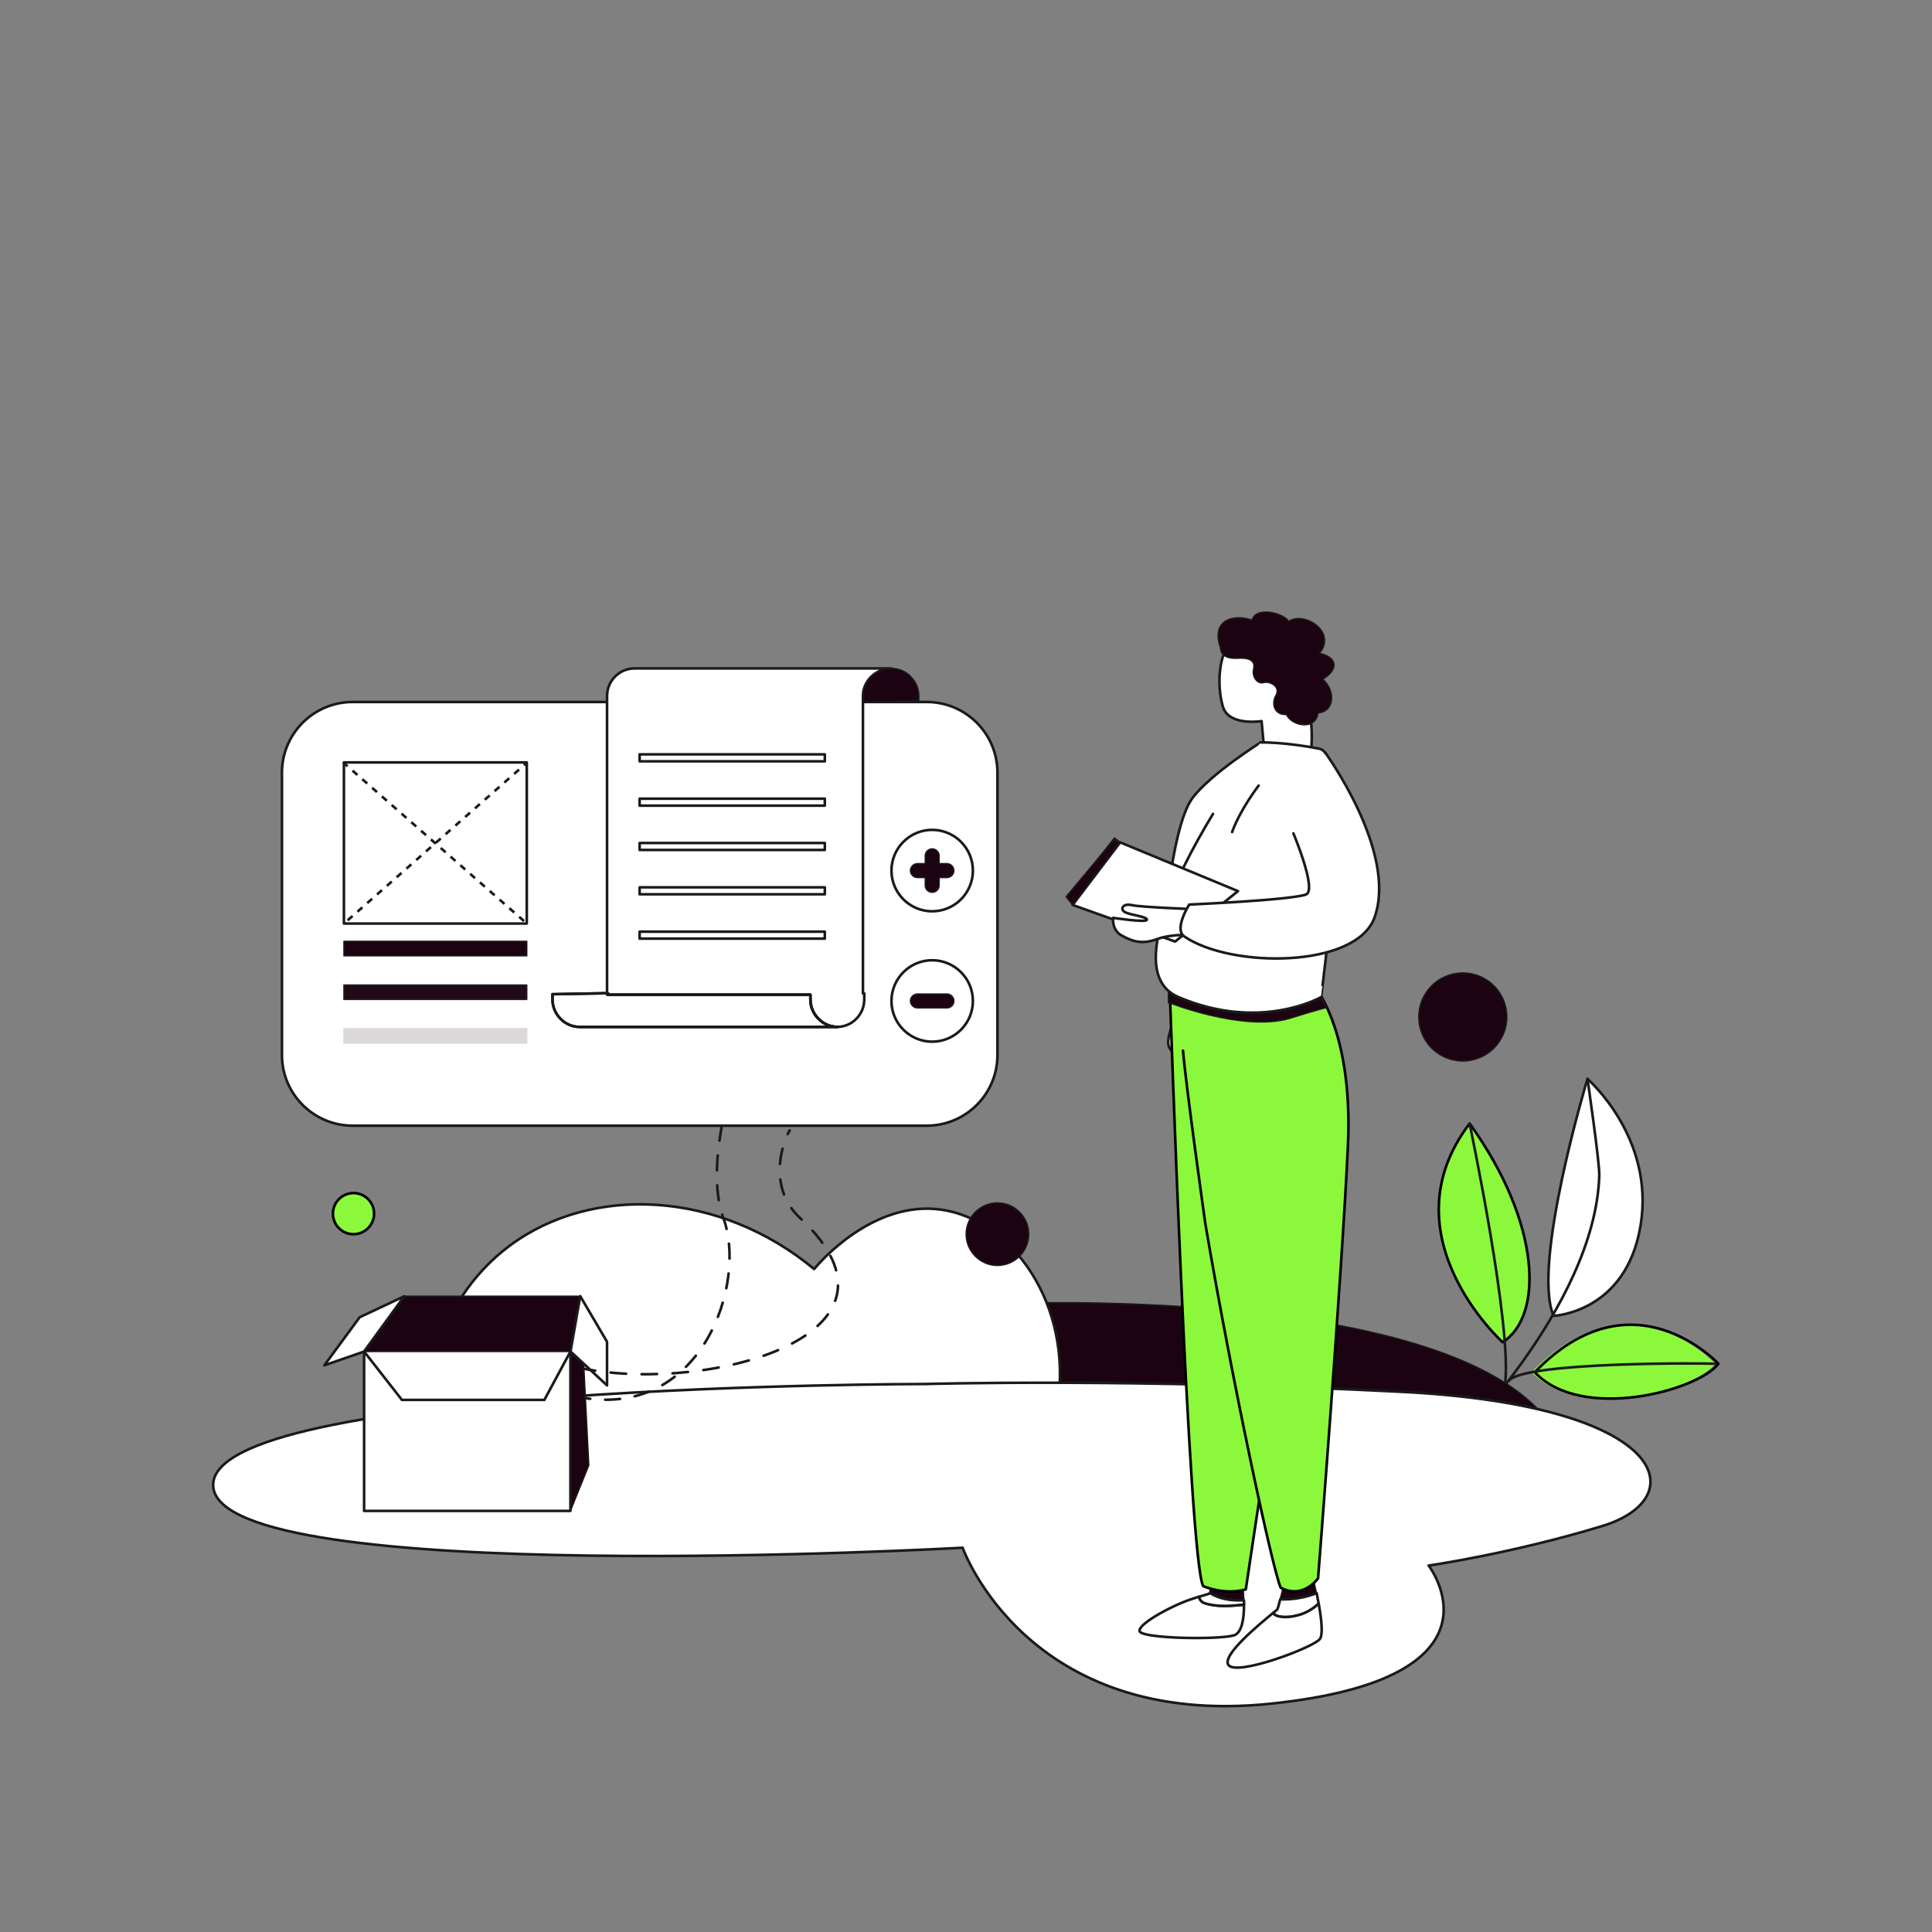 <?xml version="1.0" encoding="utf-8"?>
<!-- Generator: Adobe Illustrator 26.3.1, SVG Export Plug-In . SVG Version: 6.00 Build 0)  -->
<svg version="1.1" id="Layer_1" xmlns="http://www.w3.org/2000/svg" xmlns:xlink="http://www.w3.org/1999/xlink" x="0px" y="0px"
	 viewBox="0 0 1200 1200" style="enable-background:new 0 0 1200 1200;" xml:space="preserve">
<rect x="0" y="0" width="1200" height="1200" fill="#808080" stroke="none"/>
<style type="text/css">
	.st0{clip-path:url(#SVGID_00000099659064479509478890000006092614422003931537_);}
	.st1{clip-path:url(#SVGID_00000155110309573071929790000013763531512834005404_);}
	.st2{fill:#8BF83C;}
	.st3{fill-opacity:0;stroke:#000000;stroke-width:1.8;stroke-linecap:round;stroke-linejoin:round;stroke-miterlimit:3.6;}
	.st4{fill:#FFFFFF;}
	.st5{fill-opacity:0;stroke:#1A1A1A;stroke-width:1.8;stroke-linecap:round;stroke-linejoin:round;stroke-miterlimit:3.6;}
	.st6{fill:#1C0311;}
	.st7{fill-opacity:0;stroke:#1A1A1A;stroke-width:0.9;stroke-linecap:round;stroke-linejoin:round;stroke-miterlimit:3.6;}
	
		.st8{fill-opacity:0;stroke:#1A1A1A;stroke-width:1.8;stroke-linecap:round;stroke-linejoin:round;stroke-miterlimit:3.6;stroke-dasharray:10.309,10.309;stroke-dashoffset:-40;}
	
		.st9{fill-opacity:0;stroke:#1A1A1A;stroke-width:1.8;stroke-linecap:round;stroke-linejoin:round;stroke-miterlimit:3.6;stroke-dasharray:10.7,10.7;stroke-dashoffset:-35;}
	.st10{clip-path:url(#SVGID_00000042711131987530730940000017041606460261420179_);}
	.st11{opacity:0.973;}
	.st12{opacity:0.157;}
	.st13{opacity:0;}
	.st14{fill-opacity:0;stroke:#1A1A1A;stroke-width:1.8;stroke-miterlimit:3.6;stroke-dasharray:4.5;stroke-dashoffset:25;}
	.st15{fill-opacity:0;stroke:#1A1A1A;stroke-width:1.8;stroke-miterlimit:3.6;stroke-dasharray:4.5;stroke-dashoffset:-25;}
</style>
<g>
	<defs>
		<rect id="SVGID_1_" width="1200" height="1200"/>
	</defs>
	<clipPath id="SVGID_00000090271987485177861240000001318073040196887430_">
		<use xlink:href="#SVGID_1_"  style="overflow:visible;"/>
	</clipPath>
	<g style="clip-path:url(#SVGID_00000090271987485177861240000001318073040196887430_);">
		<g>
			<defs>
				<rect id="SVGID_00000169522871402152861010000005324714370457038256_" x="60" y="180" width="1080" height="1080"/>
			</defs>
			<clipPath id="SVGID_00000095325435208673083340000008872365228683722133_">
				<use xlink:href="#SVGID_00000169522871402152861010000005324714370457038256_"  style="overflow:visible;"/>
			</clipPath>
			
				<g transform="matrix(0.9,0,0,0.9,60,180)" style="clip-path:url(#SVGID_00000095325435208673083340000008872365228683722133_);">
				
					<g transform="matrix(0.999,-0.05,0.05,0.999,-395.642,126.018)">
					<g transform="matrix(1,0,0,1,1416.252,674.023)">
						<path class="st2" d="M63.4,15.8c0,0-55.9-67.1-126.8-0.5C-33.2,51.3,48.5,33.7,63.4,15.8z"/>
						<path class="st3" d="M65.6,15.9c0,0-55.9-67.1-126.8-0.5C-30.9,51.4,50.7,33.8,65.6,15.9z"/>
					</g>
					<g transform="matrix(1,0,0,1,1401.176,570.432)">
						<path class="st4" d="M-31.2,80.8c0,0,50.2,0.5,63.1-59.5C44.8-38.7,0.3-81.3,0.3-81.3S-44.8,44.8-31.2,80.8z"/>
						<path class="st5" d="M-31.2,80.8c0,0,50.2,0.5,63.1-59.5C44.8-38.7,0.3-81.3,0.3-81.3S-44.8,44.8-31.2,80.8z"/>
					</g>
					<g transform="matrix(1,0,0,1,1310.627,591.735)">
						<path class="st2" d="M23.3,75.9c0,0-77.7-77.6-15.2-151.8C54.4-4.3,52.3,59.6,23.3,75.9z"/>
						<path class="st3" d="M23.3,75.9c0,0-77.7-77.6-15.2-151.8C54.4-4.3,52.3,59.6,23.3,75.9z"/>
					</g>
					<g transform="matrix(1,0,0,1,1330.108,606.631)">
						<path class="st5" d="M-11.4-90.8c0,0,22.8,143,15.3,181.6"/>
					</g>
					<g transform="matrix(1,0,0,1,1408.303,687.951)">
						<path class="st5" d="M71.3,1.9C69.8,1.4-59.9-6.4-71.3,6.4"/>
					</g>
					<g transform="matrix(1,0,0,1,1349.694,614.751)">
						<path class="st5" d="M51.8-125.6c0,0,5.5,58,4.8,66.9c-7.4,91.2-114,184.3-114,184.3"/>
					</g>
				</g>
				<g transform="matrix(1,0,0,1,-360,60)">
					<g transform="matrix(1,0,0,1,1156.321,680.358)">
						<path class="st6" d="M-169.2-40.8c0,0,286.1-12.1,367.7,73.1C74.8,32.2-102.2,52.9-105,52.9c-2.7,0-93.5-58.1-93.5-58.1
							L-169.2-40.8z"/>
						<path class="st7" d="M-169.2-40.8c0,0,286.1-12.1,367.7,73.1C74.8,32.2-102.2,52.9-105,52.9c-2.7,0-93.5-58.1-93.5-58.1
							L-169.2-40.8z"/>
					</g>
					<g transform="matrix(1,0,0,1,809.205,639.006)">
						<path class="st4" d="M-224.7,81.8c0.6-11.1,5.3-80.1,60.7-121.2c57.1-42.4,144.8-37.8,210,16.2c2.5-3.1,40.1-47.7,87.6-41
							C182.1-57.4,224.7,0.6,214,71C67.7,74.6-78.5,78.2-224.7,81.8z"/>
						<path class="st5" d="M-224.7,81.8c0.6-11.1,5.3-80.1,60.7-121.2c57.1-42.4,144.8-37.8,210,16.2c2.5-3.1,40.1-47.7,87.6-41
							C182.1-57.4,224.7,0.6,214,71C67.7,74.6-78.5,78.2-224.7,81.8z"/>
					</g>
					<g transform="matrix(1,0,0,1,948.384,812.245)">
						<path class="st4" d="M-16.3-117.1c0,0-497.1,0-491.6,70.8C-502.5,24.5,9.3-4.1,9.3-4.1s44.3,125.3,212.9,107.6
							C390.9,85.8,330.9,8.2,330.9,8.2S388.1,0,450.8-19.1c62.6-19.1,47.2-83.1-138.5-92.6C126.7-121.2-16.3-117.1-16.3-117.1z"/>
						<path class="st5" d="M-16.3-117.1c0,0-497.1,0-491.6,70.8C-502.5,24.5,9.3-4.1,9.3-4.1s44.3,125.3,212.9,107.6
							C390.9,85.8,330.9,8.2,330.9,8.2S388.1,0,450.8-19.1c62.6-19.1,47.2-83.1-138.5-92.6C126.7-121.2-16.3-117.1-16.3-117.1z"/>
					</g>
					<g transform="matrix(1,0,0,1,692.497,708.636)">
						<path class="st6" d="M-5.5,74.1L7.2,42.6L1.3-74.1l-8.5,41.4L-5.5,74.1z"/>
						<path class="st7" d="M-5.5,74.1L7.2,42.6L1.3-74.1l-8.5,41.4L-5.5,74.1z"/>
					</g>
					<g transform="matrix(1,0,0,1,615.809,727.739)">
						<path class="st4" d="M71.2,55H-71.2V-55H71.2V55z"/>
						<path class="st5" d="M71.2,55H-71.2V-55H71.2V55z"/>
					</g>
					<g transform="matrix(1,0,0,1,615.809,689.42)">
						<path class="st4" d="M-71.2-16.7l26.1,33.4h98.3l18-33.4"/>
						<path class="st5" d="M-71.2-16.7l26.1,33.4h98.3l18-33.4"/>
					</g>
					<g transform="matrix(1,0,0,1,619.19,653.637)">
						<path class="st6" d="M-74.6,19.1l27.7-38.2H74.6l-6.8,38.2H-74.6z"/>
						<path class="st7" d="M-74.6,19.1l27.7-38.2H74.6l-6.8,38.2H-74.6z"/>
					</g>
					<g transform="matrix(1,0,0,1,699.662,665.302)">
						<path class="st4" d="M-5.9-30.8L12.6,0.7v30.1L-12.6,7.4L-5.9-30.8z"/>
						<path class="st5" d="M-5.9-30.8L12.6,0.7v30.1L-12.6,7.4L-5.9-30.8z"/>
					</g>
					<g transform="matrix(1,0,0,1,544.749,658.371)">
						<path class="st4" d="M-3.2-9.3l30.8-14.5L-0.2,14.4l-27.4,9.5L-3.2-9.3z"/>
						<path class="st5" d="M-3.2-9.3l30.8-14.5L-0.2,14.4l-27.4,9.5L-3.2-9.3z"/>
					</g>
					<g transform="matrix(1,0,0,1,1302.856,441.835)">
						<path class="st6" d="M30.4,0c0-16.8-13.6-30.4-30.4-30.4S-30.4-16.8-30.4,0S-16.8,30.4,0,30.4S30.4,16.8,30.4,0z"/>
						<path class="st7" d="M30.4,0c0-16.8-13.6-30.4-30.4-30.4S-30.4-16.8-30.4,0S-16.8,30.4,0,30.4S30.4,16.8,30.4,0z"/>
					</g>
					<g transform="matrix(1,0,0,1,981.685,591.735)">
						<path class="st6" d="M21.6,0c0-11.9-9.7-21.6-21.6-21.6S-21.6-11.9-21.6,0S-11.9,21.6,0,21.6S21.6,11.9,21.6,0z"/>
						<path class="st7" d="M21.6,0c0-11.9-9.7-21.6-21.6-21.6S-21.6-11.9-21.6,0S-11.9,21.6,0,21.6S21.6,11.9,21.6,0z"/>
					</g>
					<g transform="matrix(1,0,0,1,537.3,577.57)">
						<path class="st2" d="M14.2,0c0-7.8-6.3-14.2-14.2-14.2c-7.8,0-14.2,6.3-14.2,14.2S-7.8,14.2,0,14.2C7.8,14.2,14.2,7.8,14.2,0z
							"/>
						<path class="st3" d="M14.2,0c0-7.8-6.3-14.2-14.2-14.2c-7.8,0-14.2,6.3-14.2,14.2S-7.8,14.2,0,14.2C7.8,14.2,14.2,7.8,14.2,0z
							"/>
					</g>
				</g>
				<g transform="matrix(1,0,0,1,-360,60)">
					<g transform="matrix(1,0,0,1,760.083,622.804)">
						<path class="st8" d="M31.2-104.6c-1.8,10.1-6.9,40.1,1.3,62.5C48.9,2.7,17.9,94.7-63.4,82"/>
					</g>
					<g transform="matrix(1,0,0,1,818.089,614.407)">
						<path class="st9" d="M20.2-94.3c-6.6,11.9-14.1,40.7,7.3,60.6C113.9,46.8-34.6,87.1-121.9,70.2"/>
					</g>
				</g>
				<g transform="matrix(1,0,0,1,600,600)">
				</g>
			</g>
		</g>
		<g>
			<defs>
				<rect id="SVGID_00000033352933939241590330000001711999047936496512_" x="60" y="180" width="1080" height="1080"/>
			</defs>
			<clipPath id="SVGID_00000074408712722385609560000011311404782972794000_">
				<use xlink:href="#SVGID_00000033352933939241590330000001711999047936496512_"  style="overflow:visible;"/>
			</clipPath>
			
				<g transform="matrix(0.9,0,0,0.9,60,180)" style="clip-path:url(#SVGID_00000074408712722385609560000011311404782972794000_);">
				<g transform="matrix(1,0,0,1,-360,60)">
					<g transform="matrix(1,0,0,1,0,0)">
						<g transform="matrix(1,0,0,1,734.81,370.665)">
							<path class="st4" d="M198.1,146.2h-396.2c-26.9,0-48.8-21.8-48.8-48.8V-97.4c0-26.9,21.8-48.8,48.8-48.8h396.2
								c26.9,0,48.8,21.8,48.8,48.8V97.4C246.9,124.4,225,146.2,198.1,146.2z"/>
							<path class="st5" d="M198.1,146.2h-396.2c-26.9,0-48.8-21.8-48.8-48.8V-97.4c0-26.9,21.8-48.8,48.8-48.8h396.2
								c26.9,0,48.8,21.8,48.8,48.8V97.4C246.9,124.4,225,146.2,198.1,146.2z"/>
						</g>
						<g transform="matrix(1,0,0,1,936.657,430.793)">
							<path class="st4" d="M28.1,0c0,15.5-12.6,28.1-28.1,28.1c-15.5,0-28.1-12.6-28.1-28.1S-15.5-28.1,0-28.1
								C15.5-28.1,28.1-15.5,28.1,0z"/>
							<path class="st5" d="M28.1,0c0,15.5-12.6,28.1-28.1,28.1c-15.5,0-28.1-12.6-28.1-28.1S-15.5-28.1,0-28.1
								C15.5-28.1,28.1-15.5,28.1,0z"/>
						</g>
						<g transform="matrix(1,0,0,1,936.657,430.793)">
							<path class="st6" d="M-15,0L-15,0c0-2.6,2.1-4.8,4.8-4.8h20.4C12.8-4.8,15-2.6,15,0s-2.1,4.8-4.8,4.8h-20.4
								C-12.8,4.8-15,2.6-15,0z"/>
							<path class="st7" d="M-15,0L-15,0c0-2.6,2.1-4.8,4.8-4.8h20.4C12.8-4.8,15-2.6,15,0s-2.1,4.8-4.8,4.8h-20.4
								C-12.8,4.8-15,2.6-15,0z"/>
						</g>
						<g transform="matrix(1,0,0,1,936.657,340.815)">
							<path class="st4" d="M28.1,0c0,15.5-12.6,28.1-28.1,28.1c-15.5,0-28.1-12.6-28.1-28.1S-15.5-28.1,0-28.1
								C15.5-28.1,28.1-15.5,28.1,0z"/>
							<path class="st5" d="M28.1,0c0,15.5-12.6,28.1-28.1,28.1c-15.5,0-28.1-12.6-28.1-28.1S-15.5-28.1,0-28.1
								C15.5-28.1,28.1-15.5,28.1,0z"/>
						</g>
						<g transform="matrix(1,0,0,1,936.658,340.816)">
							<path class="st6" d="M10.2-4.8H4.8v-5.4C4.8-12.8,2.6-15,0-15s-4.8,2.1-4.8,4.8v5.4h-5.4C-12.8-4.8-15-2.6-15,0
								c0,2.6,2.1,4.8,4.8,4.8h5.4v5.4c0,2.6,2.1,4.8,4.8,4.8s4.8-2.1,4.8-4.8V4.8h5.4C12.8,4.8,15,2.6,15,0
								C15-2.6,12.8-4.8,10.2-4.8z"/>
							<path class="st7" d="M10.2-4.8H4.8v-5.4C4.8-12.8,2.6-15,0-15s-4.8,2.1-4.8,4.8v5.4h-5.4C-12.8-4.8-15-2.6-15,0
								c0,2.6,2.1,4.8,4.8,4.8h5.4v5.4c0,2.6,2.1,4.8,4.8,4.8s4.8-2.1,4.8-4.8V4.8h5.4C12.8,4.8,15,2.6,15,0
								C15-2.6,12.8-4.8,10.2-4.8z"/>
						</g>
					</g>
					<g transform="matrix(1,0,0,1,0,0)">
						<g transform="matrix(1,0,0,1,810.381,318.801)">
							<path class="st4" d="M78.5,106.8l0.9,0v4.2c0,10.3-8.3,18.8-18.6,18.9c-5.1-0.1-9.7-2.2-13-5.5c-3.4-3.4-5.6-8.2-5.6-13.4
								v-3.2H-97.2v-1l-0.9,0l0-205.3c0-10.5,8.5-19,19-19H98.1c-10.5,0-19.6,8.5-19.6,19L78.5,106.8z"/>
							<path class="st5" d="M78.5,106.8l0.9,0v4.2c0,10.3-8.3,18.8-18.6,18.9c-5.1-0.1-9.7-2.2-13-5.5c-3.4-3.4-5.6-8.2-5.6-13.4
								v-3.2H-97.2v-1l-0.9,0l0-205.3c0-10.5,8.5-19,19-19H98.1c-10.5,0-19.6,8.5-19.6,19L78.5,106.8z"/>
						</g>
						<g transform="matrix(1,0,0,1,908.145,212.858)">
							<path class="st6" d="M19.3,7.3v3.6l-37.7,0.7l-0.9,0V7.4c0-10.5,9.2-19,19.6-19c5.2,0,10,2.1,13.4,5.6S19.3,2.1,19.3,7.3z"/>
							<path class="st7" d="M19.3,7.3v3.6l-37.7,0.7l-0.9,0V7.4c0-10.5,9.2-19,19.6-19c5.2,0,10,2.1,13.4,5.6S19.3,2.1,19.3,7.3z"/>
						</g>
						<g transform="matrix(1,0,0,1,0,12.375)">
							<g transform="matrix(1,0,0,1,772.909,424.766)">
								<path class="st5" d="M98.3,11.6c-0.1,0-0.2,0-0.4,0H-79.3c-5.2,0-10-2.1-13.4-5.6c-3.4-3.4-5.6-8.2-5.6-13.4v-3.6l37.7-0.7
									v1H79.7v3.2c0,5.2,2.1,10,5.6,13.4C88.6,9.4,93.2,11.5,98.3,11.6z"/>
							</g>
							<g transform="matrix(1,0,0,1,772.909,424.766)">
								<path class="st5" d="M98.3,11.6c-0.1,0-0.2,0-0.4,0H-79.3c-5.2,0-10-2.1-13.4-5.6c-3.4-3.4-5.6-8.2-5.6-13.4v-3.6l37.7-0.7
									v1H79.7v3.2c0,5.2,2.1,10,5.6,13.4C88.6,9.4,93.2,11.5,98.3,11.6z"/>
							</g>
						</g>
					</g>
					<g transform="matrix(1,0,0,1,0,13.5)">
						<g transform="matrix(1,0,0,1,798.666,249.505)">
							<path class="st4" d="M63.9,2.4H-63.9v-4.8H63.9V2.4z"/>
							<path class="st5" d="M63.9,2.4H-63.9v-4.8H63.9V2.4z"/>
						</g>
						<g transform="matrix(1,0,0,1,798.666,280.095)">
							<path class="st4" d="M63.9,2.4H-63.9v-4.8H63.9V2.4z"/>
							<path class="st5" d="M63.9,2.4H-63.9v-4.8H63.9V2.4z"/>
						</g>
						<g transform="matrix(1,0,0,1,798.666,310.686)">
							<path class="st4" d="M63.9,2.4H-63.9v-4.8H63.9V2.4z"/>
							<path class="st5" d="M63.9,2.4H-63.9v-4.8H63.9V2.4z"/>
						</g>
						<g transform="matrix(1,0,0,1,798.666,341.277)">
							<path class="st4" d="M63.9,2.4H-63.9v-4.8H63.9V2.4z"/>
							<path class="st5" d="M63.9,2.4H-63.9v-4.8H63.9V2.4z"/>
						</g>
						<g transform="matrix(1,0,0,1,798.666,371.867)">
							<path class="st4" d="M63.9,2.4H-63.9v-4.8H63.9V2.4z"/>
							<path class="st5" d="M63.9,2.4H-63.9v-4.8H63.9V2.4z"/>
						</g>
					</g>
					<g transform="matrix(1,0,0,1,0,0)">
						<g transform="matrix(1,0,0,1,593.781,321.768)">
							<path class="st4" d="M63.1,55.6H-63.1V-55.6H63.1V55.6z"/>
							<path class="st5" d="M63.1,55.6H-63.1V-55.6H63.1V55.6z"/>
						</g>
						<g transform="matrix(1,0,0,1,593.781,394.626)">
							<path class="st6" d="M63.1,5H-63.1V-5H63.1V5z"/>
							<path class="st7" d="M63.1,5H-63.1V-5H63.1V5z"/>
						</g>
						<g transform="matrix(1,0,0,1,593.781,424.765)" class="st11">
							<path class="st6" d="M63.1,5H-63.1V-5H63.1V5z"/>
							<path class="st7" d="M63.1,5H-63.1V-5H63.1V5z"/>
						</g>
						<g transform="matrix(1,0,0,1,593.781,454.905)" class="st12">
							<path class="st6" d="M63.1,5H-63.1V-5H63.1V5z"/>
							<path class="st7" d="M63.1,5H-63.1V-5H63.1V5z"/>
						</g>
						<g transform="matrix(1,0,0,1,593.781,485.046)" class="st13">
							<path class="st6" d="M63.1,5H-63.1V-5H63.1V5z"/>
							<path class="st7" d="M63.1,5H-63.1V-5H63.1V5z"/>
						</g>
						<g transform="matrix(1,0,0,1,0,0)">
							<path class="st14" d="M656.5,377L530.2,266.2"/>
						</g>
						<g transform="matrix(1,0,0,1,0,0)">
							<path class="st15" d="M656.8,266.5l-126,110.8"/>
						</g>
					</g>
				</g>
				
					<g transform="matrix(-0.518,-0.855,0.855,-0.518,1039.809,1562.417)">
					<g transform="matrix(1,0,0,1,1083.723,344.747)">
						<path class="st4" d="M28.9,23.9C-1.2,47.1-26.5-7.3-26.5-7.3s-6.7-14.7-10-18.6c-3.2-3.8,5.4-19.8,13.8-20.7
							c5.2-0.5,24.9,31.1,24.9,31.1S30,18.8,39.6-8.1"/>
						<path class="st5" d="M28.9,23.9C-1.2,47.1-26.5-7.3-26.5-7.3s-6.7-14.7-10-18.6c-3.2-3.8,5.4-19.8,13.8-20.7
							c5.2-0.5,24.9,31.1,24.9,31.1S30,18.8,39.6-8.1"/>
					</g>
					
						<g transform="matrix(0.999,0.052,-0.052,0.999,1043.548,297.809)">
						<path class="st4" d="M18.4,1.1c0,0-10.7-15.8-17.5-16.3C-5.9-15.8-21.6-9-21.9,4.2c0,1.7,3.1-1.5,3.1-1.5s2.2-5.6,6.4-5.5
							C-10.9,6-5.3,9.2-1,10.4c4.3,1.1,9.1,5.5,9.1,5.5S21.9,8.8,18.4,1.1z"/>
						<path class="st5" d="M18.4,1.1c0,0-10.7-15.8-17.5-16.3C-5.9-15.8-21.6-9-21.9,4.2c0,1.7,3.1-1.5,3.1-1.5s2.2-5.6,6.4-5.5
							C-10.9,6-5.3,9.2-1,10.4c4.3,1.1,9.1,5.5,9.1,5.5S21.9,8.8,18.4,1.1z"/>
					</g>
				</g>
				<g transform="matrix(1,0,0,1,-360,60)">
					<g transform="matrix(1,0,0,1,1139.976,837.742)">
						<path class="st6" d="M11.8,6.7C11.6,0.7,11-3.9,11-3.9l-21.5-3.2l-1.3,8.6C-5.2,5.8,3.3,7.1,11.8,6.7z"/>
						<path class="st7" d="M11.8,6.7C11.6,0.7,11-3.9,11-3.9l-21.5-3.2l-1.3,8.6C-5.2,5.8,3.3,7.1,11.8,6.7z"/>
					</g>
					<g transform="matrix(1,0,0,1,1115.362,856.829)">
						<path class="st4" d="M8.9-10.6c-1.9-0.8-3.1-2.4-3.4-4.3c-1.1,0.3-2.3,0.7-3.7,1.2C-10.7-10.1-36.5,3.5-35.6,8.8
							s54.7,6.1,65.1,3c5.8-1.8,7-12.2,7-21.1C27.3-8.6,18.1-7.5,8.9-10.6z"/>
						<path class="st5" d="M8.9-10.6c-1.9-0.8-3.1-2.4-3.4-4.3c-1.1,0.3-2.3,0.7-3.7,1.2C-10.7-10.1-36.5,3.5-35.6,8.8
							s54.7,6.1,65.1,3c5.8-1.8,7-12.2,7-21.1C27.3-8.6,18.1-7.5,8.9-10.6z"/>
					</g>
					<g transform="matrix(1,0,0,1,1136.391,844.268)">
						<path class="st4" d="M-8.2-5l-0.1,0.5c0,0,0,0-7.2,2.2c0.3,1.9,1.5,3.5,3.4,4.3C-2.9,5,6.3,4,15.5,3.1c0-1,0-2-0.1-3
							C6.8,0.6-1.6-0.7-8.2-5z"/>
						<path class="st5" d="M-8.2-5l-0.1,0.5c0,0,0,0-7.2,2.2c0.3,1.9,1.5,3.5,3.4,4.3C-2.9,5,6.3,4,15.5,3.1c0-1,0-2-0.1-3
							C6.8,0.6-1.6-0.7-8.2-5z"/>
					</g>
					<g transform="matrix(1,0,0,1,1155.197,629.575)">
						<path class="st2" d="M-54.6-207.3c0,0,13.1,394.5,23.1,412.4c16.7,6.6,29.4,2.2,29.4,2.2S30.3-10.4,42.5-80.9
							c12.2-70.5-9.9-130.8-9.9-130.8"/>
						<path class="st3" d="M-54.6-207.3c0,0,13.1,394.5,23.1,412.4c16.7,6.6,29.4,2.2,29.4,2.2S30.3-10.4,42.5-80.9
							c12.2-70.5-9.9-130.8-9.9-130.8"/>
					</g>
					<g transform="matrix(1,0,0,1,1161.988,482.066)">
						<path class="st5" d="M-11-11.1c0,0,5.3,19.4,22.1,22.1"/>
					</g>
				</g>
				<g transform="matrix(1,0,0,1,-360,60)">
					<g transform="matrix(1,0,0,1,1189.382,836.206)">
						<path class="st6" d="M12.5,3.2C11.2-3.1,10-7.8,10-7.8L-9.8-3.5c0,0-1.5,6-2.8,11C-4.1,7.8,4.6,6.4,12.5,3.2z"/>
						<path class="st7" d="M12.5,3.2C11.2-3.1,10-7.8,10-7.8L-9.8-3.5c0,0-1.5,6-2.8,11C-4.1,7.8,4.6,6.4,12.5,3.2z"/>
					</g>
					<g transform="matrix(1,0,0,1,1187.586,848.141)">
						<path class="st4" d="M-0.2,7c6.3-1.2,11.5-4.3,16-8.4c-0.5-2.5-1-5-1.4-7.3c-8,3.2-16.6,4.6-25.1,4.3c-0.9,3.4-1.7,6.4-2,6.9
							c-0.1,0.2-1.2,1.1-3,2.6C-12.9,8.7-4.5,8.1-0.2,7z"/>
						<path class="st5" d="M-0.2,7c6.3-1.2,11.5-4.3,16-8.4c-0.5-2.5-1-5-1.4-7.3c-8,3.2-16.6,4.6-25.1,4.3c-0.9,3.4-1.7,6.4-2,6.9
							c-0.1,0.2-1.2,1.1-3,2.6C-12.9,8.7-4.5,8.1-0.2,7z"/>
					</g>
					<g transform="matrix(1,0,0,1,1171.617,871.941)">
						<path class="st4" d="M15.7-16.8c-4.3,1.1-12.6,1.7-15.5-1.9C-8.9-11.2-35,10.2-30.6,17c5.2,8.2,58.3-11.8,63.1-17.7
							c2.5-3,1.1-14.3-0.7-24.5C27.3-21.1,22-18,15.7-16.8z"/>
						<path class="st5" d="M15.7-16.8c-4.3,1.1-12.6,1.7-15.5-1.9C-8.9-11.2-35,10.2-30.6,17c5.2,8.2,58.3-11.8,63.1-17.7
							c2.5-3,1.1-14.3-0.7-24.5C27.3-21.1,22-18,15.7-16.8z"/>
					</g>
					<g transform="matrix(1,0,0,1,1168.671,629.522)">
						<path class="st2" d="M27.4-214.5c0,0,31.6,29.2,27.5,115.9C50.9-12,34.3,199.7,34.3,199.7s-10.2,14.8-25.8,6.5
							c-5.6-12.8-33.1-140.2-52-251.2c0,0-13.4-94.9-15.4-119.4"/>
						<path class="st3" d="M27.4-214.5c0,0,31.6,29.2,27.5,115.9C50.9-12,34.3,199.7,34.3,199.7s-10.2,14.8-25.8,6.5
							c-5.6-12.8-33.1-140.2-52-251.2c0,0-13.4-94.9-15.4-119.4"/>
					</g>
				</g>
				
					<g transform="matrix(0.977,0.215,-0.215,0.977,-275.745,-183.229)">
					<g transform="matrix(1,0,0,1,1155.226,219.908)">
						<path class="st4" d="M10.6,44.1L2.2,17.6c0,0-21.1,8.4-28.1-3.8c-7-12.2-14.7-42.5,3.8-55.9c16-11.6,30.5-13.6,40.2,6.6
							s10,28.8,15.9,42.3c5.9,13.5,6.5,29.7,6.5,29.7S17.3,55.7,10.6,44.1z"/>
						<path class="st5" d="M10.6,44.1L2.2,17.6c0,0-21.1,8.4-28.1-3.8c-7-12.2-14.7-42.5,3.8-55.9c16-11.6,30.5-13.6,40.2,6.6
							s10,28.8,15.9,42.3c5.9,13.5,6.5,29.7,6.5,29.7S17.3,55.7,10.6,44.1z"/>
					</g>
					<g transform="matrix(1,0,0,1,1155.456,196.715)">
						<path class="st6" d="M-36.5-2.3c0,0,1.1,7.7,13,4.3c12-3.4,12.4,2.2,12.4,5.9c0,3.6,4.3,8.9,8.6,6.7C1.9,12.3,9.8,15,7.8,21.3
							c-2,6.3,1.8,13.6,9.9,11.4c5.5,7.1,22.3,6.5,21.1-5.9c10.3-2.6,9.5-16.8-1.8-23.3c8.9-8.5,7.5-16.9-6.1-17
							c8.9-17-16.5-26.3-25.4-17c-5.2-4.9-24.5-5.3-25,4.8C-27.7-27.6-49.1-22.8-36.5-2.3z"/>
						<path class="st7" d="M-36.5-2.3c0,0,1.1,7.7,13,4.3c12-3.4,12.4,2.2,12.4,5.9c0,3.6,4.3,8.9,8.6,6.7C1.9,12.3,9.8,15,7.8,21.3
							c-2,6.3,1.8,13.6,9.9,11.4c5.5,7.1,22.3,6.5,21.1-5.9c10.3-2.6,9.5-16.8-1.8-23.3c8.9-8.5,7.5-16.9-6.1-17
							c8.9-17-16.5-26.3-25.4-17c-5.2-4.9-24.5-5.3-25,4.8C-27.7-27.6-49.1-22.8-36.5-2.3z"/>
					</g>
				</g>
				
					<g transform="matrix(1,-0.003,0.003,1,-361.517,63.953)">
					<g transform="matrix(1,0,0,1,1147.094,404.49)">
						<path class="st4" d="M-46.5,17.8c15.1-35.7,93-1.7,93-1.7"/>
						<path class="st5" d="M-46.5,17.8c15.1-35.7,93-1.7,93-1.7"/>
					</g>
					<g transform="matrix(1,0,0,1,1154.411,434.605)">
						<path class="st6" d="M-53.8-3.2c0,0,50.2,20,82.3,11.2c21.8-6.7,26.2-7.6,26.2-7.6l-8.3-15.7l-100.9-1.4l0,13.5"/>
						<path class="st7" d="M-53.8-3.2c0,0,50.2,20,82.3,11.2c21.8-6.7,26.2-7.6,26.2-7.6l-8.3-15.7l-100.9-1.4l0,13.5"/>
					</g>
					<g transform="matrix(1,0,0,1,1136.477,299.745)">
						<path class="st4" d="M27.6-47.8c0,0-34.6,21.5-47.2,38.3c-15.9,21.3-21.7,109.6-21.7,109.6s24,4.7,25.5,3
							c1.5-1.7,61.2-128.6,61.2-131.1"/>
						<path class="st5" d="M27.6-47.8c0,0-34.6,21.5-47.2,38.3c-15.9,21.3-21.7,109.6-21.7,109.6s24,4.7,25.5,3
							c1.5-1.7,61.2-128.6,61.2-131.1"/>
					</g>
					<g transform="matrix(1,0,0,1,1149.989,351.707)">
						<path class="st4" d="M-18.9-50.6C-46.5-5.4-78.4,60.6-43.1,75.8c56.5,24.3,98.4,0.3,98.4,0.3S78.4-90.4,54.7-95.3
							C31-100.1,14-99.8,14-99.8"/>
						<path class="st5" d="M-18.9-50.6C-46.5-5.4-78.4,60.6-43.1,75.8c56.5,24.3,98.4,0.3,98.4,0.3S78.4-90.4,54.7-95.3
							C31-100.1,14-99.8,14-99.8"/>
					</g>
					<g transform="matrix(1,0,0,1,1153.43,297.71)">
						<path class="st5" d="M9.2-16C9.2-16-3.6,0.4-9.2,16"/>
					</g>
				</g>
				
					<g transform="matrix(1,-0.009,0.009,1,-362.987,71.051)">
					<g transform="matrix(1,0,0,1,0.906,2.911)">
						<g transform="matrix(1,0,0,1,1089.493,351.369)">
							<path class="st4" d="M-23.9-34.4L-57.1,8.5l70.5,25.9L57.1,0L-23.9-34.4z"/>
							<path class="st5" d="M-23.9-34.4L-57.1,8.5l70.5,25.9L57.1,0L-23.9-34.4z"/>
						</g>
						
							<g transform="matrix(0.242,0.97,-0.97,0.242,1052.586,348.768)">
							<path class="st6" d="M-31.7-17.3l30.2,39.7l3.8-4.8l-30.1-37.8L-31.7-17.3z"/>
							<path class="st7" d="M-31.7-17.3l30.2,39.7l3.8-4.8l-30.1-37.8L-31.7-17.3z"/>
						</g>
						<g transform="matrix(1,0,0,1,1033.856,337.46)">
							<path class="st6" d="M-1.5,22.4l33.2-42.9l-4.3-1.9L-5.9,16.7L-1.5,22.4z"/>
							<path class="st7" d="M-1.5,22.4l33.2-42.9l-4.3-1.9L-5.9,16.7L-1.5,22.4z"/>
						</g>
					</g>
					
						<g transform="matrix(1,-0.006,0.006,1,1089.608,376.273)">
						<path class="st4" d="M25-9.8c0,0-34.3-1.8-40.4-3.3c-6.1-1.5-8.5,2.7-4.7,4.8c3.8,2.1,15,3.2,15,5.4c0,2.3-23.3-1.6-23.3-1.6
							s-1.2,8.3,5.6,12.2c6.8,3.9,13.5,6.8,24.5,2.9s27.8-2.4,27.8-2.4"/>
						<path class="st5" d="M25-9.8c0,0-34.3-1.8-40.4-3.3c-6.1-1.5-8.5,2.7-4.7,4.8c3.8,2.1,15,3.2,15,5.4c0,2.3-23.3-1.6-23.3-1.6
							s-1.2,8.3,5.6,12.2c6.8,3.9,13.5,6.8,24.5,2.9s27.8-2.4,27.8-2.4"/>
					</g>
					<g transform="matrix(1,0,0,1,1180.491,334.032)">
						<path class="st4" d="M5.6-19.3c0,0,16.2,39.5,8.3,42.3c-11,3.8-80.6,6.2-80.6,6.2s-11,16.8-3.6,22
							C-38.5,73.5,48.2,74.4,61.1,39.2C77.6-5.7,28-74.9,28-74.9"/>
						<path class="st5" d="M5.6-19.3c0,0,16.2,39.5,8.3,42.3c-11,3.8-80.6,6.2-80.6,6.2s-11,16.8-3.6,22
							C-38.5,73.5,48.2,74.4,61.1,39.2C77.6-5.7,28-74.9,28-74.9"/>
					</g>
				</g>
				<g transform="matrix(1,0,0,1,600,600)">
				</g>
			</g>
		</g>
	</g>
</g>
</svg>
